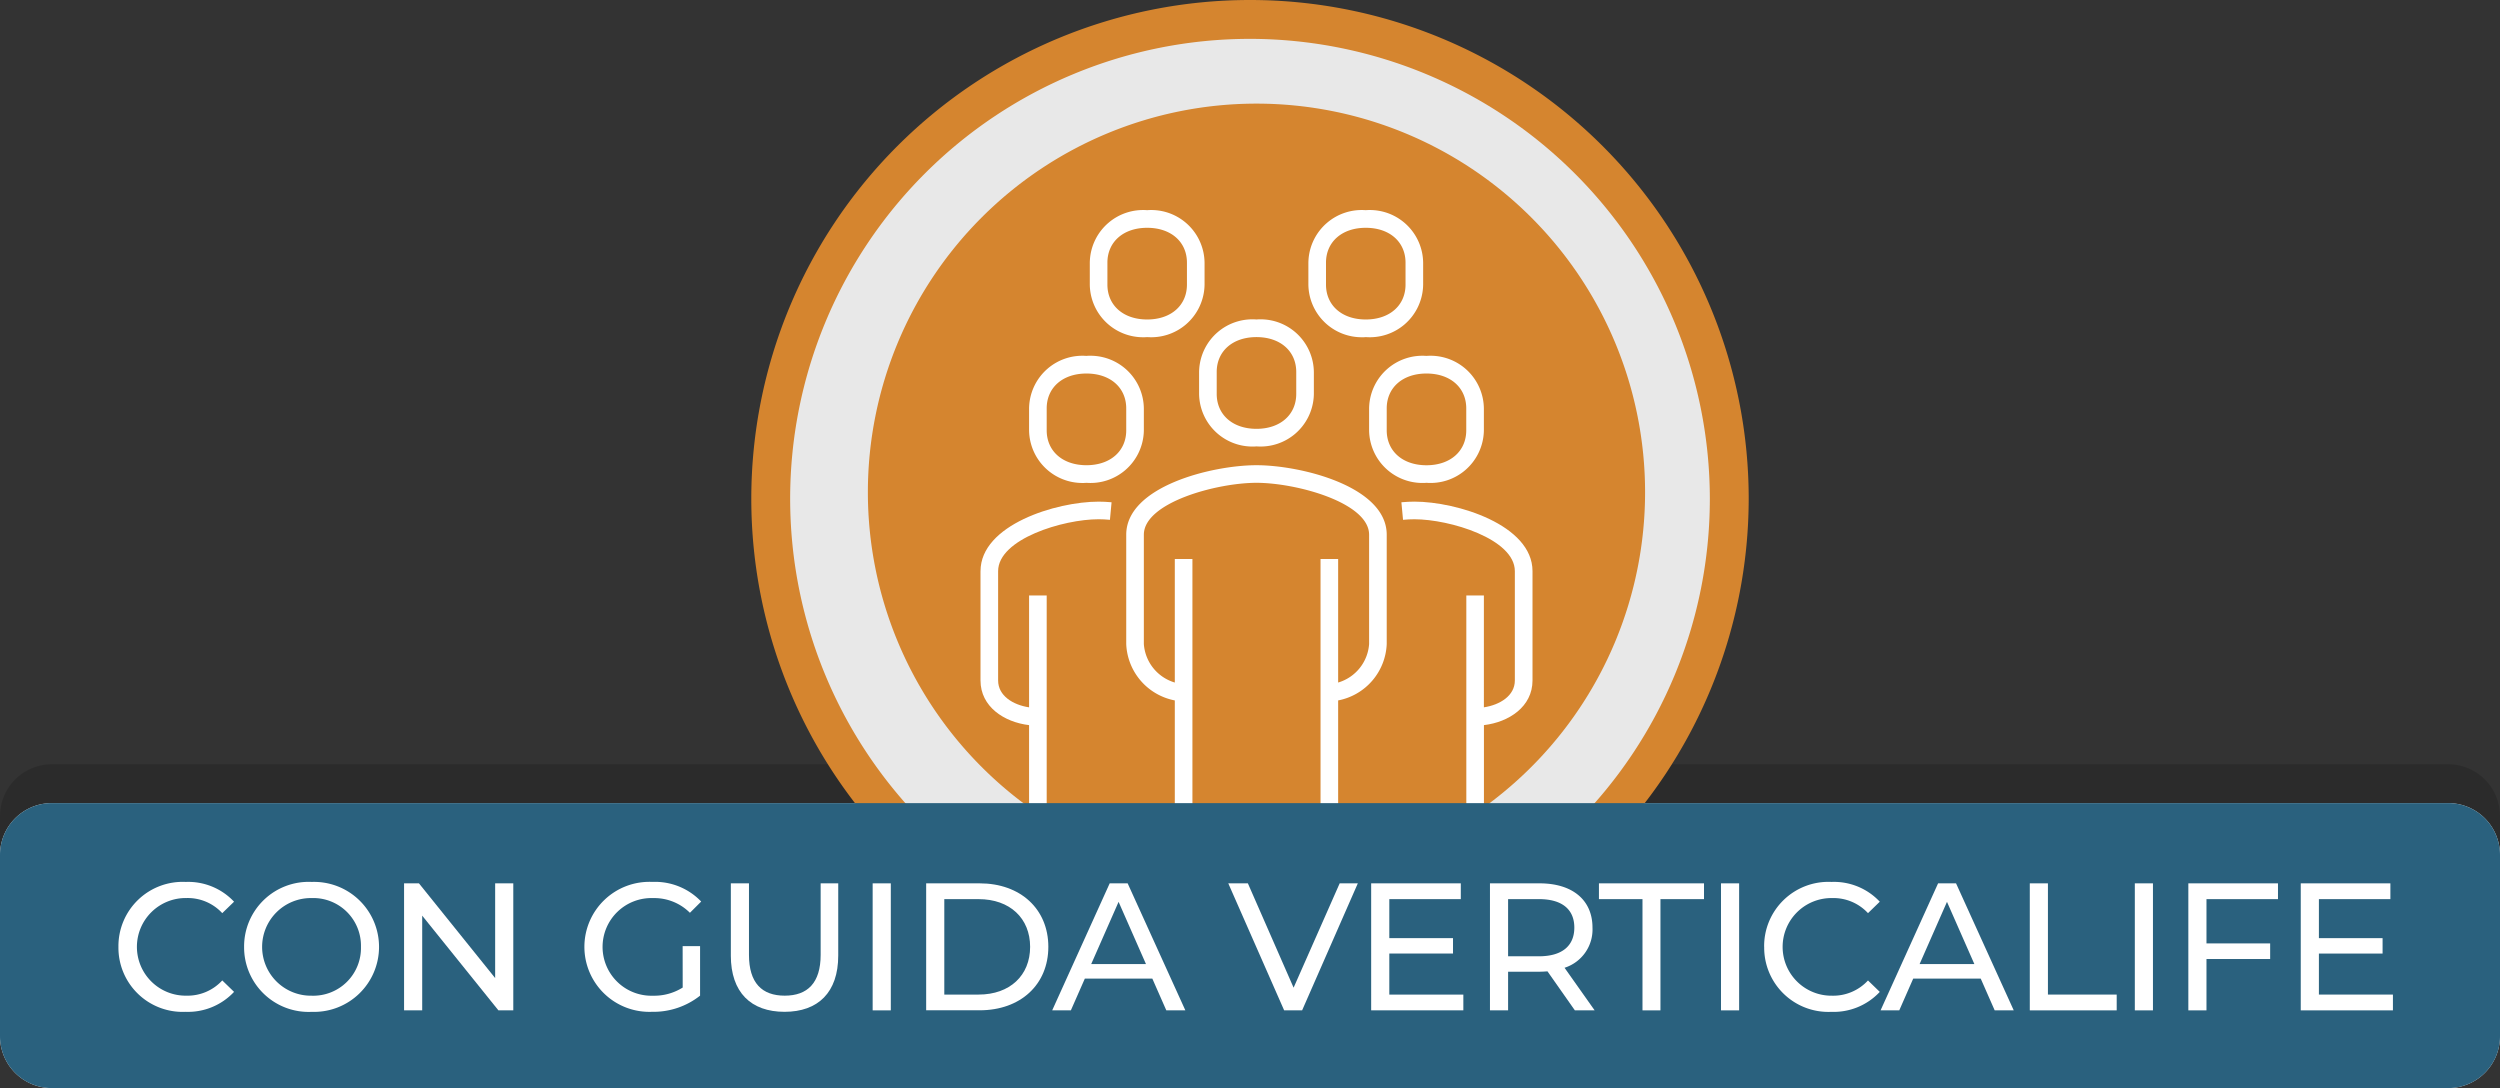 <svg id="Raggruppa_35" data-name="Raggruppa 35" xmlns="http://www.w3.org/2000/svg" xmlns:xlink="http://www.w3.org/1999/xlink" width="193" height="84" viewBox="0 0 193 84">
  <rect x="0" y="0" width="193" height="84" fill="#333333" stroke="none"/>
  <defs>
    <clipPath id="clip-path">
      <rect id="Rettangolo_21" data-name="Rettangolo 21" width="193" height="84" fill="none"/>
    </clipPath>
    <clipPath id="clip-path-3">
      <rect id="Rettangolo_14" data-name="Rettangolo 14" width="193" height="22" transform="translate(0 59)" fill="none"/>
    </clipPath>
    <clipPath id="clip-path-4">
      <rect id="Rettangolo_16" data-name="Rettangolo 16" width="60" height="59.999" transform="translate(67 8.001)" fill="none"/>
    </clipPath>
  </defs>
  <g id="Raggruppa_34" data-name="Raggruppa 34" clip-path="url(#clip-path)">
    <g id="Raggruppa_29" data-name="Raggruppa 29">
      <g id="Raggruppa_28" data-name="Raggruppa 28" clip-path="url(#clip-path)">
        <g id="Raggruppa_27" data-name="Raggruppa 27" opacity="0.15" style="mix-blend-mode: multiply;isolation: isolate">
          <g id="Raggruppa_26" data-name="Raggruppa 26">
            <g id="Raggruppa_25" data-name="Raggruppa 25" clip-path="url(#clip-path-3)">
              <path id="Tracciato_58" data-name="Tracciato 58" d="M4,59H189a4,4,0,0,1,4,4V77a4,4,0,0,1-4,4H4a4,4,0,0,1-4-4V63a4,4,0,0,1,4-4"/>
            </g>
          </g>
        </g>
        <path id="Tracciato_59" data-name="Tracciato 59" d="M4,62H189a4,4,0,0,1,4,4V80a4,4,0,0,1-4,4H4a4,4,0,0,1-4-4V66a4,4,0,0,1,4-4" fill="#e8e8e8"/>
        <path id="Tracciato_60" data-name="Tracciato 60" d="M59.5,38.5a37,37,0,1,1,37,37,37,37,0,0,1-37-37" fill="#e8e8e8" fill-rule="evenodd"/>
        <path id="Tracciato_61" data-name="Tracciato 61" d="M96.5,77A38.5,38.5,0,1,1,135,38.5,38.544,38.544,0,0,1,96.5,77m0-74A35.5,35.5,0,1,0,132,38.5,35.54,35.54,0,0,0,96.5,3" fill="#d5852f"/>
      </g>
    </g>
    <g id="Raggruppa_31" data-name="Raggruppa 31">
      <g id="Raggruppa_30" data-name="Raggruppa 30" clip-path="url(#clip-path-4)">
        <path id="Tracciato_62" data-name="Tracciato 62" d="M67,38A30,30,0,1,1,97,68,30,30,0,0,1,67,38" fill="#d5852f" fill-rule="evenodd"/>
        <path id="Tracciato_63" data-name="Tracciato 63" d="M88.305,33.219V31.531a4.117,4.117,0,0,0-4.165-4.067c-.088,0-.177,0-.265.012a4.115,4.115,0,0,0-4.418,3.788q-.011.134-.012.267v1.688a4.115,4.115,0,0,0,4.163,4.067q.133,0,.267-.012a4.115,4.115,0,0,0,4.418-3.788q.011-.134.012-.267m-1.36,0c0,1.612-1.234,2.695-3.07,2.695s-3.07-1.083-3.07-2.695V31.531c0-1.612,1.234-2.695,3.07-2.695s3.07,1.083,3.07,2.695Z" fill="#fff"/>
        <path id="Tracciato_64" data-name="Tracciato 64" d="M109.188,38.726c-.309,0-.646.017-1,.049l.126,1.355c.311-.029.6-.043.875-.043,2.735,0,7.757,1.521,7.757,4.007v8.437c0,1.174-1.138,1.884-2.39,2.075V45.969H113.2V63.247q.694-.444,1.36-.927V55.979c1.923-.228,3.75-1.419,3.75-3.448V44.094c0-3.573-5.846-5.368-9.117-5.368" fill="#fff"/>
        <path id="Tracciato_65" data-name="Tracciato 65" d="M75.695,44.094v8.438c0,2.029,1.827,3.219,3.75,3.448v6.341q.666.481,1.36.926V45.969h-1.36v8.638c-1.253-.191-2.39-.9-2.39-2.075V44.094c0-2.486,5.023-4.008,7.757-4.008.27,0,.565.015.875.044l.126-1.354c-.355-.033-.691-.049-1-.049-3.272,0-9.117,1.793-9.117,5.367" fill="#fff"/>
        <path id="Tracciato_66" data-name="Tracciato 66" d="M97,34.461a4.115,4.115,0,0,0,4.418-3.788q.011-.134.012-.267V28.719a4.115,4.115,0,0,0-4.163-4.067q-.133,0-.267.012a4.115,4.115,0,0,0-4.418,3.788q-.011.134-.012.267v1.687a4.115,4.115,0,0,0,4.163,4.067q.133,0,.267-.012m-3.07-5.742c0-1.612,1.234-2.695,3.07-2.695s3.07,1.083,3.07,2.695v1.687c0,1.613-1.234,2.7-3.07,2.7s-3.07-1.083-3.07-2.7Z" fill="#fff"/>
        <path id="Tracciato_67" data-name="Tracciato 67" d="M90.695,43.156v9.536a3.347,3.347,0,0,1-2.39-2.974V41.281c0-2.486,5.629-4.008,8.695-4.008s8.695,1.522,8.695,4.008v8.437a3.347,3.347,0,0,1-2.39,2.974V43.156h-1.36V67.587c.457-.076.91-.16,1.36-.257V54.073a4.626,4.626,0,0,0,3.75-4.355V41.281c0-3.747-6.659-5.367-10.055-5.367s-10.055,1.62-10.055,5.367v8.437a4.626,4.626,0,0,0,3.75,4.355V67.331c.449.1.9.18,1.36.256V43.156Z" fill="#fff"/>
        <path id="Tracciato_68" data-name="Tracciato 68" d="M110.125,37.273a4.115,4.115,0,0,0,4.418-3.788q.011-.134.012-.267V31.531a4.115,4.115,0,0,0-4.163-4.067q-.133,0-.267.012a4.115,4.115,0,0,0-4.418,3.788q-.011.134-.012.267v1.687a4.115,4.115,0,0,0,4.163,4.067q.133,0,.267-.012m-3.07-5.742c0-1.612,1.234-2.695,3.07-2.695s3.07,1.083,3.07,2.695v1.687c0,1.613-1.234,2.7-3.07,2.7s-3.07-1.083-3.07-2.7Z" fill="#fff"/>
        <path id="Tracciato_69" data-name="Tracciato 69" d="M92.992,21.969V20.281a4.115,4.115,0,0,0-4.163-4.067q-.134,0-.267.012a4.115,4.115,0,0,0-4.418,3.79c-.007.088-.011.176-.012.265v1.688a4.115,4.115,0,0,0,4.163,4.067q.134,0,.267-.012a4.115,4.115,0,0,0,4.418-3.788q.01-.134.012-.267m-7.5,0V20.281c0-1.612,1.234-2.695,3.07-2.695s3.07,1.083,3.07,2.695v1.688c0,1.612-1.234,2.695-3.07,2.695s-3.07-1.083-3.07-2.695" fill="#fff"/>
        <path id="Tracciato_70" data-name="Tracciato 70" d="M105.437,26.024a4.115,4.115,0,0,0,4.418-3.788q.01-.134.012-.267V20.281a4.115,4.115,0,0,0-4.163-4.067q-.134,0-.267.012a4.115,4.115,0,0,0-4.418,3.788q-.01.134-.012.267v1.688a4.117,4.117,0,0,0,4.165,4.067c.088,0,.177,0,.265-.012m-3.07-5.743c0-1.612,1.234-2.695,3.07-2.695s3.07,1.083,3.07,2.695v1.688c0,1.612-1.234,2.695-3.07,2.695s-3.07-1.083-3.07-2.695Z" fill="#fff"/>
      </g>
    </g>
    <g id="Raggruppa_33" data-name="Raggruppa 33">
      <g id="Raggruppa_32" data-name="Raggruppa 32" clip-path="url(#clip-path)">
        <path id="Tracciato_71" data-name="Tracciato 71" d="M4,62H189a4,4,0,0,1,4,4V80a4,4,0,0,1-4,4H4a4,4,0,0,1-4-4V66a4,4,0,0,1,4-4" fill="#2a617e"/>
        <path id="Tracciato_72" data-name="Tracciato 72" d="M9.143,73.1a4.96,4.96,0,0,1,5.2-5.015,4.846,4.846,0,0,1,3.726,1.527l-.911.883A3.63,3.63,0,0,0,14.4,69.329a3.769,3.769,0,1,0,0,7.537,3.642,3.642,0,0,0,2.759-1.177l.911.883a4.869,4.869,0,0,1-3.74,1.541A4.957,4.957,0,0,1,9.143,73.1" fill="#fff"/>
        <path id="Tracciato_73" data-name="Tracciato 73" d="M18.845,73.1a4.984,4.984,0,0,1,5.225-5.015,5.018,5.018,0,1,1,0,10.03A4.984,4.984,0,0,1,18.845,73.1m9.021,0a3.682,3.682,0,0,0-3.8-3.769,3.769,3.769,0,1,0,0,7.537,3.682,3.682,0,0,0,3.8-3.768" fill="#fff"/>
        <path id="Tracciato_74" data-name="Tracciato 74" d="M39.626,68.194V78H38.478l-5.884-7.312V78h-1.4V68.194h1.149l5.883,7.312V68.194Z" fill="#fff"/>
        <path id="Tracciato_75" data-name="Tracciato 75" d="M52.7,73.041h1.346v3.824a5.8,5.8,0,0,1-3.714,1.247,5.019,5.019,0,1,1,.029-10.029A4.916,4.916,0,0,1,54.131,69.6l-.869.868a3.891,3.891,0,0,0-2.844-1.135,3.77,3.77,0,1,0-.014,7.536,4.145,4.145,0,0,0,2.3-.63Z" fill="#fff"/>
        <path id="Tracciato_76" data-name="Tracciato 76" d="M56.421,73.769V68.194h1.4v5.52c0,2.17,1,3.151,2.759,3.151s2.774-.981,2.774-3.151v-5.52h1.358v5.575c0,2.844-1.554,4.343-4.146,4.343s-4.146-1.5-4.146-4.343" fill="#fff"/>
        <rect id="Rettangolo_17" data-name="Rettangolo 17" width="1.401" height="9.806" transform="translate(67.369 68.194)" fill="#fff"/>
        <path id="Tracciato_77" data-name="Tracciato 77" d="M71.5,68.194h4.132c3.152,0,5.3,1.989,5.3,4.9s-2.143,4.9-5.3,4.9H71.5Zm4.048,8.587c2.423,0,3.978-1.484,3.978-3.684s-1.555-3.684-3.978-3.684H72.9v7.368Z" fill="#fff"/>
        <path id="Tracciato_78" data-name="Tracciato 78" d="M88.96,75.549H83.749L82.671,78H81.229l4.439-9.805h1.387L91.51,78H90.039Zm-.49-1.121-2.115-4.805L84.24,74.428Z" fill="#fff"/>
        <path id="Tracciato_79" data-name="Tracciato 79" d="M104.824,68.194,100.523,78H99.137l-4.314-9.806h1.513l3.53,8.055,3.557-8.055Z" fill="#fff"/>
        <path id="Tracciato_80" data-name="Tracciato 80" d="M112.97,76.781V78h-7.116V68.194h6.92v1.219h-5.519v3.012h4.917v1.19h-4.917v3.166Z" fill="#fff"/>
        <path id="Tracciato_81" data-name="Tracciato 81" d="M121.58,78l-2.115-3.012c-.2.014-.406.028-.616.028h-2.424V78h-1.4V68.194h3.825c2.549,0,4.09,1.289,4.09,3.418a3.1,3.1,0,0,1-2.157,3.1L123.107,78Zm-.042-6.388c0-1.4-.938-2.2-2.731-2.2h-2.382v4.413h2.382c1.793,0,2.731-.813,2.731-2.214" fill="#fff"/>
        <path id="Tracciato_82" data-name="Tracciato 82" d="M126.8,69.413h-3.362V68.194h8.111v1.219h-3.362V78H126.8Z" fill="#fff"/>
        <rect id="Rettangolo_18" data-name="Rettangolo 18" width="1.4" height="9.806" transform="translate(132.861 68.194)" fill="#fff"/>
        <path id="Tracciato_83" data-name="Tracciato 83" d="M136.192,73.1a4.961,4.961,0,0,1,5.2-5.015,4.845,4.845,0,0,1,3.727,1.527l-.91.883a3.635,3.635,0,0,0-2.76-1.164,3.769,3.769,0,1,0,0,7.537,3.647,3.647,0,0,0,2.76-1.177l.91.883a4.868,4.868,0,0,1-3.74,1.541,4.957,4.957,0,0,1-5.183-5.015" fill="#fff"/>
        <path id="Tracciato_84" data-name="Tracciato 84" d="M152.912,75.549H147.7L146.623,78H145.18l4.44-9.805h1.387L155.461,78H153.99Zm-.49-1.121-2.115-4.805-2.115,4.805Z" fill="#fff"/>
        <path id="Tracciato_85" data-name="Tracciato 85" d="M156.7,68.194h1.4v8.587h5.309V78H156.7Z" fill="#fff"/>
        <rect id="Rettangolo_19" data-name="Rettangolo 19" width="1.4" height="9.806" transform="translate(164.808 68.194)" fill="#fff"/>
        <path id="Tracciato_86" data-name="Tracciato 86" d="M170.34,69.413v3.418h4.916v1.205H170.34V78h-1.4V68.194h6.92v1.219Z" fill="#fff"/>
        <path id="Tracciato_87" data-name="Tracciato 87" d="M184.734,76.781V78h-7.116V68.194h6.92v1.219h-5.519v3.012h4.916v1.19h-4.916v3.166Z" fill="#fff"/>
      </g>
    </g>
  </g>
</svg>
